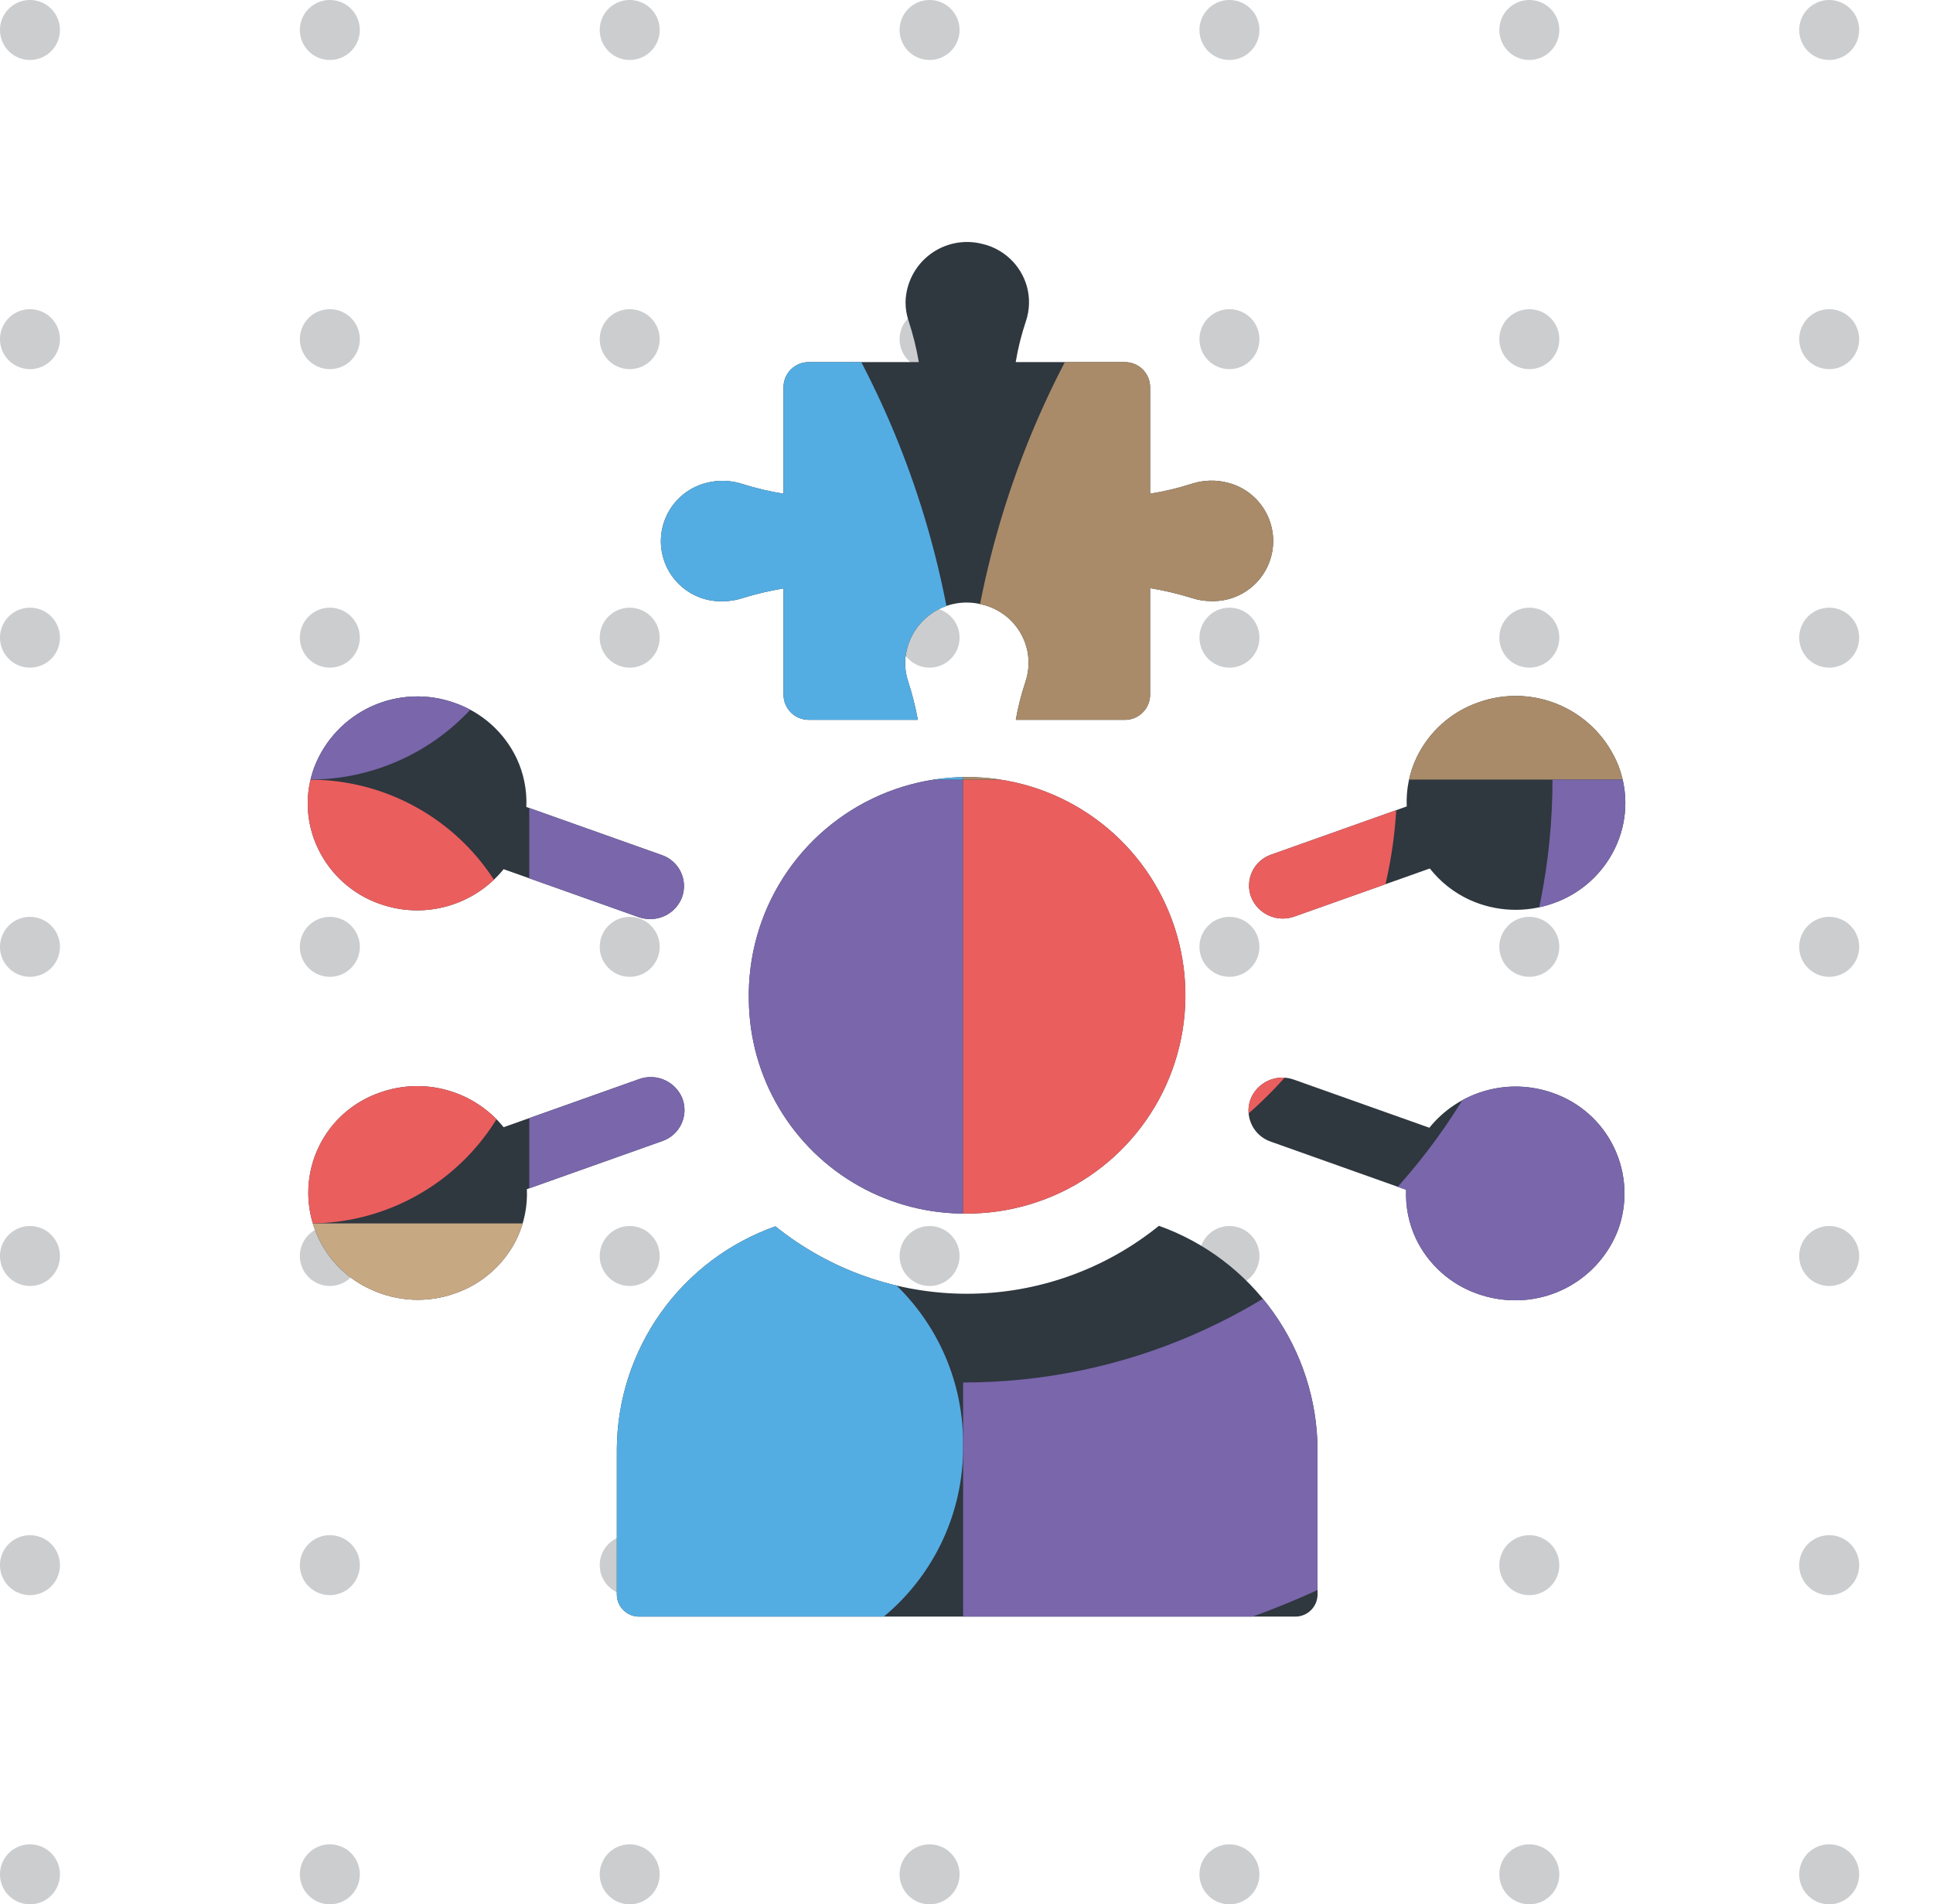 <svg xmlns="http://www.w3.org/2000/svg" xmlns:xlink="http://www.w3.org/1999/xlink" width="96.692" height="95.276" viewBox="0 0 96.692 95.276">
  <defs>
    <clipPath id="clip-path">
      <path id="Union_16" data-name="Union 16" d="M16.562,68.765a1.112,1.112,0,0,1-1.1-1.079v-7.3a11.9,11.9,0,0,1,7.934-11.147,15.276,15.276,0,0,0,19.184-.027,11.959,11.959,0,0,1,7.933,11.174v7.3a1.112,1.112,0,0,1-1.1,1.079ZM58.525,52.618a5.385,5.385,0,0,1-3.092-2.765,5.211,5.211,0,0,1-.489-2.444L48.17,45a1.641,1.641,0,0,1-1.012-2.115,1.711,1.711,0,0,1,2.168-.988l6.78,2.409a5.548,5.548,0,0,1,6.164-1.743,5.32,5.32,0,0,1,3.275,6.856,5.486,5.486,0,0,1-5.155,3.52A5.555,5.555,0,0,1,58.525,52.618ZM3.192,52.411a5.3,5.3,0,0,1,.444-9.873A5.562,5.562,0,0,1,9.8,44.28l6.781-2.409a1.708,1.708,0,0,1,2.167.987,1.641,1.641,0,0,1-1.012,2.115L10.962,47.38a5.207,5.207,0,0,1-.487,2.444,5.388,5.388,0,0,1-3.094,2.765,5.554,5.554,0,0,1-4.189-.178ZM22.066,37.938A10.92,10.92,0,1,1,32.982,48.6,10.788,10.788,0,0,1,22.066,37.938Zm-5.512-4.169L9.8,31.37a5.572,5.572,0,0,1-6.193,1.737A5.387,5.387,0,0,1,.517,30.342a5.19,5.19,0,0,1-.183-4.09,5.525,5.525,0,0,1,7.021-3.2,5.385,5.385,0,0,1,3.092,2.765,5.194,5.194,0,0,1,.489,2.44l6.774,2.406a1.641,1.641,0,0,1,1.012,2.115,1.691,1.691,0,0,1-1.59,1.087A1.73,1.73,0,0,1,16.554,33.769Zm30.632-1.015A1.64,1.64,0,0,1,48.2,30.638l6.774-2.407a5.181,5.181,0,0,1,.49-2.44,5.385,5.385,0,0,1,3.091-2.765,5.53,5.53,0,0,1,7.021,3.2,5.2,5.2,0,0,1-.181,4.089A5.39,5.39,0,0,1,62.3,33.078a5.571,5.571,0,0,1-4.19-.178,5.4,5.4,0,0,1-1.981-1.565L49.352,33.74a1.707,1.707,0,0,1-2.166-.986ZM35.418,23.9A13.119,13.119,0,0,1,35.9,22a2.987,2.987,0,0,0,.051-1.747,3.02,3.02,0,0,0-2.236-2.129,3.074,3.074,0,0,0-3.831,2.928,2.92,2.92,0,0,0,.153.934,14.5,14.5,0,0,1,.482,1.912H25.074A1.258,1.258,0,0,1,23.8,22.66V17.324a15.322,15.322,0,0,0-2.084.494,3.141,3.141,0,0,1-.957.149,3.008,3.008,0,0,1-.82-5.924,3.2,3.2,0,0,1,1.79.05,14.034,14.034,0,0,0,2.07.491V7.248A1.258,1.258,0,0,1,25.074,6h5.494a14.357,14.357,0,0,0-.51-2.057,2.9,2.9,0,0,1-.154-.934A3.076,3.076,0,0,1,33.738.085a3.026,3.026,0,0,1,2.236,2.129,2.994,2.994,0,0,1-.051,1.747A13.014,13.014,0,0,0,35.414,6h5.449a1.26,1.26,0,0,1,1.275,1.243v5.341a13.969,13.969,0,0,0,2.092-.5,3.2,3.2,0,0,1,1.79-.05,3.008,3.008,0,0,1-.82,5.924,3.137,3.137,0,0,1-.957-.149,15.464,15.464,0,0,0-2.106-.5V22.66A1.26,1.26,0,0,1,40.863,23.9Z" transform="translate(696.729 4977.294)" fill="#14a0de" stroke="rgba(0,0,0,0)" stroke-miterlimit="10" stroke-width="1"/>
    </clipPath>
  </defs>
  <g id="Group_847" data-name="Group 847" transform="translate(-679.284 -4963.036)">
    <g id="Group_416" data-name="Group 416" transform="translate(-48.53 144.889)">
      <g id="Group_415" data-name="Group 415" transform="translate(-464.52 5574.477) rotate(-90)" opacity="0.25">
        <line id="Line_25" data-name="Line 25" y2="93.692" transform="translate(724.427 1193.833)" fill="none" stroke="#2f373f" stroke-linecap="round" stroke-linejoin="round" stroke-width="3" stroke-dasharray="0 15"/>
        <line id="Line_28" data-name="Line 28" y2="93.692" transform="translate(678.022 1193.833)" fill="none" stroke="#2f373f" stroke-linecap="round" stroke-linejoin="round" stroke-width="3" stroke-dasharray="0 15"/>
        <line id="Line_9" data-name="Line 9" y2="93.692" transform="translate(754.83 1193.833)" fill="none" stroke="#2f373f" stroke-linecap="round" stroke-linejoin="round" stroke-width="3" stroke-dasharray="0 15"/>
        <line id="Line_24" data-name="Line 24" y2="93.692" transform="translate(708.958 1193.833)" fill="none" stroke="#2f373f" stroke-linecap="round" stroke-linejoin="round" stroke-width="3" stroke-dasharray="0 15"/>
        <line id="Line_27" data-name="Line 27" y2="93.692" transform="translate(662.554 1193.833)" fill="none" stroke="#2f373f" stroke-linecap="round" stroke-linejoin="round" stroke-width="3" stroke-dasharray="0 15"/>
        <line id="Line_26" data-name="Line 26" y2="93.692" transform="translate(739.361 1193.833)" fill="none" stroke="#2f373f" stroke-linecap="round" stroke-linejoin="round" stroke-width="3" stroke-dasharray="0 15"/>
        <line id="Line_29" data-name="Line 29" y2="93.692" transform="translate(693.49 1193.833)" fill="none" stroke="#2f373f" stroke-linecap="round" stroke-linejoin="round" stroke-width="3" stroke-dasharray="0 15"/>
      </g>
    </g>
    <g id="Mask_Group_267" data-name="Mask Group 267" transform="translate(-2.052 -2.141)" clip-path="url(#clip-path)">
      <g id="Group_565" data-name="Group 565" transform="translate(686.108 5048.591) rotate(-90)">
        <rect id="Rectangle_160" data-name="Rectangle 160" width="266.465" height="87.149" transform="translate(0 0)" fill="#2f373f"/>
        <rect id="Rectangle_155" data-name="Rectangle 155" width="22.205" height="21.702" transform="translate(155.438 21.702)" fill="#eb5e5e"/>
        <rect id="Rectangle_156" data-name="Rectangle 156" width="22.205" height="21.702" transform="translate(133.232 0)" fill="#a98b69"/>
        <rect id="Rectangle_157" data-name="Rectangle 157" width="22.205" height="21.702" transform="translate(0 0)" fill="#c6a883"/>
        <rect id="Rectangle_158" data-name="Rectangle 158" width="22.205" height="21.702" transform="translate(22.205 21.702)" fill="#7966ab"/>
        <g id="Group_128" data-name="Group 128" transform="translate(0 0)">
          <g id="Group_130" data-name="Group 130" transform="translate(0 0)">
            <path id="Path_157" data-name="Path 157" d="M11.1,21.7h0A10.979,10.979,0,0,1,0,10.851,10.979,10.979,0,0,1,11.1,0a10.979,10.979,0,0,1,11.1,10.851A10.979,10.979,0,0,1,11.1,21.7" transform="translate(22.205)" fill="#eb5e5e"/>
            <path id="Path_158" data-name="Path 158" d="M11.1,21.7h0A10.979,10.979,0,0,1,0,10.851,10.979,10.979,0,0,1,11.1,0a10.979,10.979,0,0,1,11.1,10.851A10.979,10.979,0,0,1,11.1,21.7" transform="translate(44.411)" fill="#7966ab"/>
            <path id="Path_159" data-name="Path 159" d="M11.1,21.7h0A10.979,10.979,0,0,1,0,10.851,10.979,10.979,0,0,1,11.1,0a10.979,10.979,0,0,1,11.1,10.851A10.979,10.979,0,0,1,11.1,21.7" transform="translate(0 21.702)" fill="#54ade2"/>
            <path id="Path_160" data-name="Path 160" d="M22.206,21.7H0V0H0A21.958,21.958,0,0,1,22.206,21.7Z" transform="translate(155.438 0)" fill="#c6a883"/>
            <path id="Path_161" data-name="Path 161" d="M22.205,0V21.7H0A21.958,21.958,0,0,1,22.205,0Z" transform="translate(199.848 65.447)" fill="#c93a1e"/>
            <path id="Path_162" data-name="Path 162" d="M0,0H22.206V21.7h0A21.958,21.958,0,0,1,0,0Z" transform="translate(244.259 0.341)" fill="#f5bb98"/>
            <path id="Path_163" data-name="Path 163" d="M0,0H22.206V21.7A21.958,21.958,0,0,1,0,0Z" transform="translate(222.054 0.341)" fill="#54ade2"/>
            <path id="Path_164" data-name="Path 164" d="M0,0H22.206V21.7A21.958,21.958,0,0,1,0,0Z" transform="translate(244.259 22.043)" fill="#54ade2"/>
            <path id="Path_165" data-name="Path 165" d="M0,0H22.206V21.7A21.958,21.958,0,0,1,0,0Z" transform="translate(222.054 22.043)" fill="#c6a883"/>
            <path id="Path_166" data-name="Path 166" d="M0,0H22.205V21.7A21.958,21.958,0,0,1,0,0Z" transform="translate(22.205 43.404)" fill="#eb5e5e"/>
            <path id="Path_167" data-name="Path 167" d="M44.411,43.4H0V0C24.527,0,44.411,19.433,44.411,43.4Z" transform="translate(44.411 43.404)" fill="#a98b69"/>
            <path id="Path_168" data-name="Path 168" d="M44.411,0V43.4H0C0,19.433,19.884,0,44.411,0Z" transform="translate(177.643 0.341)" fill="#c6a883"/>
            <path id="Path_169" data-name="Path 169" d="M0,0H44.411V43.4C19.883,43.4,0,23.971,0,0Z" transform="translate(133.232 43.404)" fill="#7966ab"/>
            <path id="Path_170" data-name="Path 170" d="M0,21.7H0A21.958,21.958,0,0,0,22.205,43.4H44.411V0H22.205A21.958,21.958,0,0,0,0,21.7" transform="translate(88.821 0)" fill="#eb5e5e"/>
            <path id="Path_171" data-name="Path 171" d="M0,0H0V21.7A21.958,21.958,0,0,1,22.206,43.4H44.411C44.411,19.433,24.528,0,0,0" transform="translate(222.054 43.745)" fill="#7966ab"/>
            <path id="Path_172" data-name="Path 172" d="M0,0H0V21.7A21.958,21.958,0,0,1,22.205,43.4H44.411C44.411,19.433,24.528,0,0,0" transform="translate(88.821 43.404)" fill="#c6a883"/>
            <path id="Path_173" data-name="Path 173" d="M0,43.4H14.245c0-16.282,13.506-29.482,30.166-29.482V0C19.883,0,0,19.433,0,43.4" transform="translate(177.643 43.745)" fill="#eb5e5e"/>
            <path id="Path_174" data-name="Path 174" d="M44.411,43.4h0V29.482c-16.66,0-30.166-13.2-30.166-29.482H0C0,23.971,19.883,43.4,44.411,43.4" transform="translate(0 43.404)" fill="#7966ab"/>
            <path id="Path_175" data-name="Path 175" d="M44.411,0H30.166C30.166,16.282,16.66,29.482,0,29.482V43.4C24.527,43.4,44.411,23.971,44.411,0" transform="translate(44.411 0)" fill="#54ade2"/>
          </g>
        </g>
      </g>
    </g>
  </g>
</svg>
